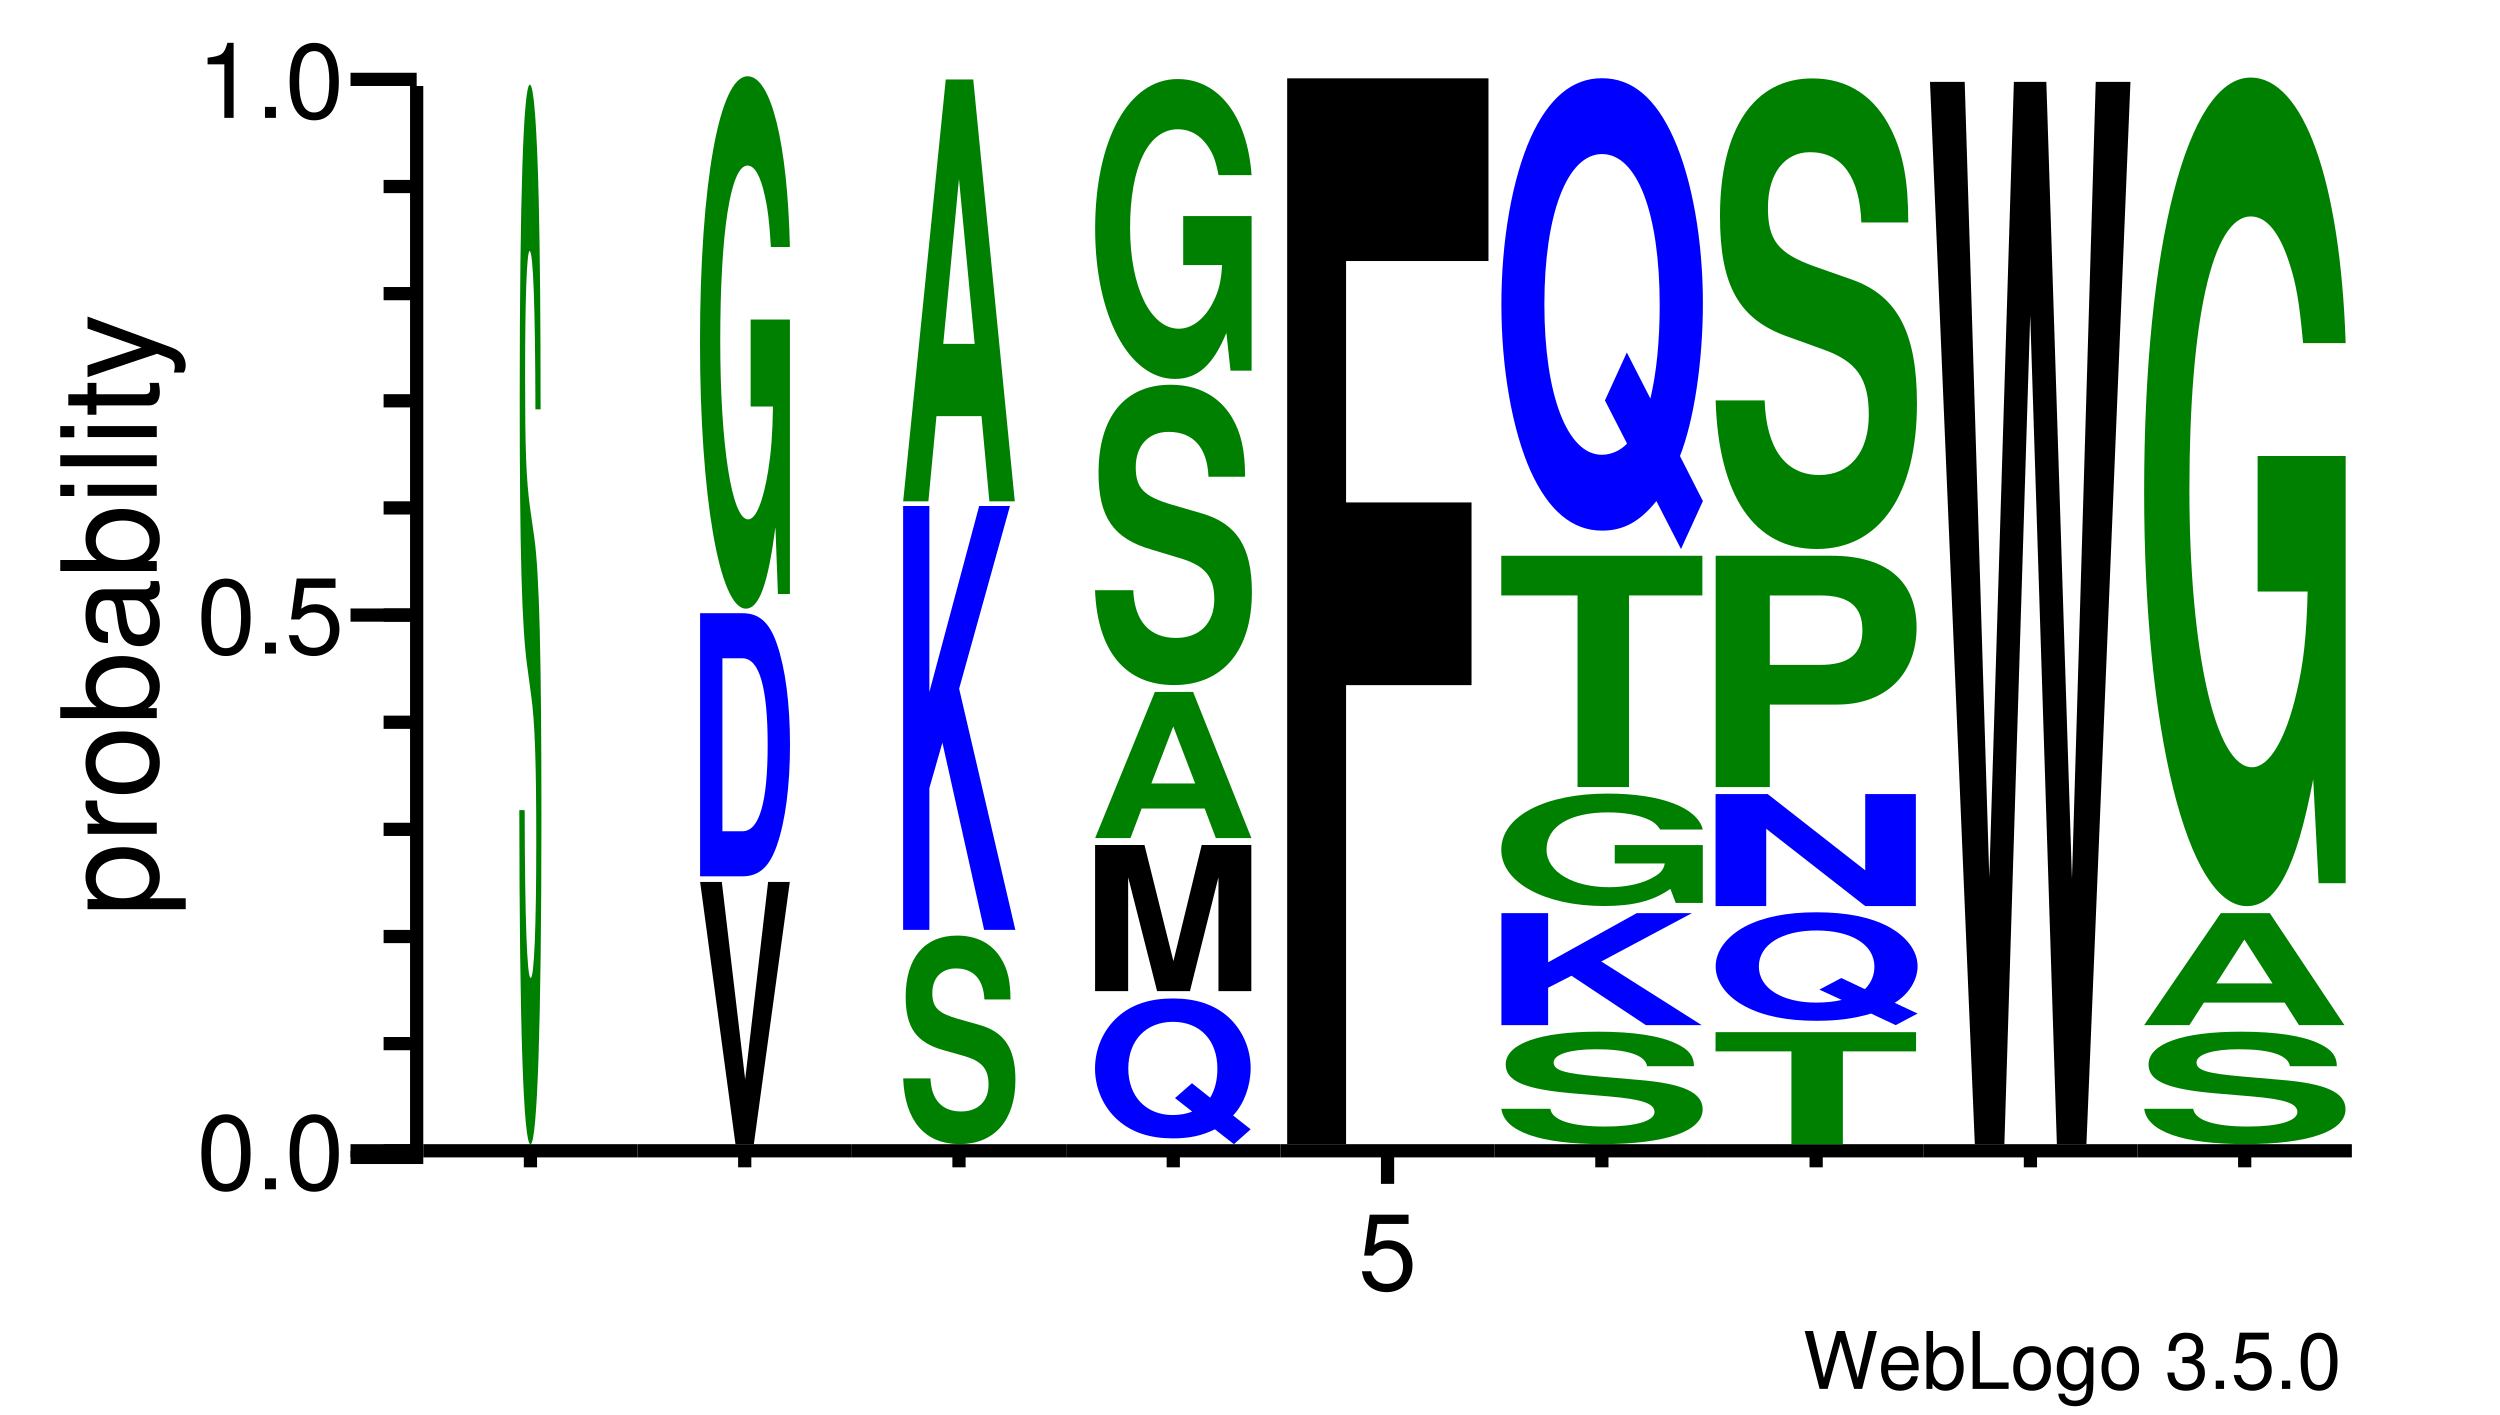 <?xml version="1.0" encoding="UTF-8"?>
<svg xmlns="http://www.w3.org/2000/svg" xmlns:xlink="http://www.w3.org/1999/xlink" width="189pt" height="107pt" viewBox="0 0 189 107" version="1.1" style="background: white" >
<defs>
<g>
<symbol overflow="visible" id="glyph0-0">
<path style="stroke:none;" d="M 4.469 0 L 5.578 -4.375 L 4.953 -4.375 L 4.141 -0.828 L 3.156 -4.375 L 2.547 -4.375 L 1.578 -0.828 L 0.75 -4.375 L 0.125 -4.375 L 1.25 0 L 1.859 0 L 2.844 -3.594 L 3.859 0 Z M 4.469 0 "/>
</symbol>
<symbol overflow="visible" id="glyph0-1">
<path style="stroke:none;" d="M 3.078 -1.406 C 3.078 -1.891 3.047 -2.172 2.953 -2.406 C 2.75 -2.922 2.266 -3.234 1.688 -3.234 C 0.797 -3.234 0.234 -2.562 0.234 -1.531 C 0.234 -0.5 0.781 0.141 1.672 0.141 C 2.391 0.141 2.891 -0.266 3.016 -0.953 L 2.516 -0.953 C 2.375 -0.547 2.094 -0.328 1.688 -0.328 C 1.375 -0.328 1.094 -0.469 0.938 -0.734 C 0.812 -0.906 0.766 -1.094 0.766 -1.406 Z M 0.781 -1.812 C 0.812 -2.391 1.172 -2.766 1.672 -2.766 C 2.172 -2.766 2.547 -2.359 2.547 -1.844 C 2.547 -1.844 2.547 -1.828 2.531 -1.812 Z M 0.781 -1.812 "/>
</symbol>
<symbol overflow="visible" id="glyph0-2">
<path style="stroke:none;" d="M 0.328 -4.375 L 0.328 0 L 0.781 0 L 0.781 -0.406 C 1.016 -0.031 1.328 0.141 1.766 0.141 C 2.594 0.141 3.141 -0.547 3.141 -1.578 C 3.141 -2.609 2.625 -3.234 1.797 -3.234 C 1.359 -3.234 1.062 -3.078 0.828 -2.719 L 0.828 -4.375 Z M 1.703 -2.766 C 2.25 -2.766 2.609 -2.281 2.609 -1.531 C 2.609 -0.812 2.25 -0.328 1.703 -0.328 C 1.172 -0.328 0.828 -0.812 0.828 -1.547 C 0.828 -2.281 1.172 -2.766 1.703 -2.766 Z M 1.703 -2.766 "/>
</symbol>
<symbol overflow="visible" id="glyph0-3">
<path style="stroke:none;" d="M 1.031 -4.375 L 0.484 -4.375 L 0.484 0 L 3.203 0 L 3.203 -0.484 L 1.031 -0.484 Z M 1.031 -4.375 "/>
</symbol>
<symbol overflow="visible" id="glyph0-4">
<path style="stroke:none;" d="M 1.625 -3.234 C 0.75 -3.234 0.219 -2.609 0.219 -1.547 C 0.219 -0.484 0.75 0.141 1.641 0.141 C 2.516 0.141 3.062 -0.484 3.062 -1.531 C 3.062 -2.609 2.531 -3.234 1.625 -3.234 Z M 1.641 -2.766 C 2.203 -2.766 2.531 -2.312 2.531 -1.531 C 2.531 -0.797 2.188 -0.328 1.641 -0.328 C 1.078 -0.328 0.734 -0.781 0.734 -1.547 C 0.734 -2.297 1.078 -2.766 1.641 -2.766 Z M 1.641 -2.766 "/>
</symbol>
<symbol overflow="visible" id="glyph0-5">
<path style="stroke:none;" d="M 2.469 -3.141 L 2.469 -2.688 C 2.219 -3.062 1.906 -3.234 1.516 -3.234 C 0.719 -3.234 0.172 -2.531 0.172 -1.516 C 0.172 -1 0.312 -0.578 0.562 -0.281 C 0.797 -0.016 1.141 0.141 1.469 0.141 C 1.859 0.141 2.141 -0.031 2.422 -0.422 L 2.422 -0.266 C 2.422 0.156 2.375 0.422 2.25 0.594 C 2.109 0.781 1.859 0.891 1.547 0.891 C 1.312 0.891 1.109 0.828 0.984 0.719 C 0.859 0.625 0.812 0.547 0.781 0.359 L 0.281 0.359 C 0.328 0.953 0.797 1.312 1.531 1.312 C 2 1.312 2.406 1.156 2.609 0.906 C 2.844 0.625 2.938 0.219 2.938 -0.516 L 2.938 -3.141 Z M 1.562 -2.766 C 2.109 -2.766 2.422 -2.312 2.422 -1.531 C 2.422 -0.781 2.094 -0.328 1.578 -0.328 C 1.031 -0.328 0.703 -0.781 0.703 -1.547 C 0.703 -2.297 1.031 -2.766 1.562 -2.766 Z M 1.562 -2.766 "/>
</symbol>
<symbol overflow="visible" id="glyph0-6">
<path style="stroke:none;" d=""/>
</symbol>
<symbol overflow="visible" id="glyph0-7">
<path style="stroke:none;" d="M 1.328 -1.953 L 1.609 -1.953 C 2.203 -1.953 2.5 -1.688 2.5 -1.188 C 2.5 -0.641 2.172 -0.328 1.609 -0.328 C 1.031 -0.328 0.75 -0.625 0.719 -1.234 L 0.188 -1.234 C 0.219 -0.891 0.281 -0.672 0.375 -0.484 C 0.594 -0.078 1.016 0.141 1.594 0.141 C 2.469 0.141 3.031 -0.391 3.031 -1.188 C 3.031 -1.734 2.828 -2.031 2.312 -2.203 C 2.719 -2.359 2.906 -2.656 2.906 -3.078 C 2.906 -3.812 2.422 -4.25 1.609 -4.25 C 0.75 -4.25 0.297 -3.781 0.281 -2.875 L 0.812 -2.875 C 0.812 -3.141 0.844 -3.281 0.906 -3.406 C 1.031 -3.641 1.297 -3.797 1.625 -3.797 C 2.094 -3.797 2.375 -3.516 2.375 -3.062 C 2.375 -2.766 2.266 -2.594 2.031 -2.484 C 1.891 -2.438 1.703 -2.406 1.328 -2.406 Z M 1.328 -1.953 "/>
</symbol>
<symbol overflow="visible" id="glyph0-8">
<path style="stroke:none;" d="M 1.141 -0.625 L 0.516 -0.625 L 0.516 0 L 1.141 0 Z M 1.141 -0.625 "/>
</symbol>
<symbol overflow="visible" id="glyph0-9">
<path style="stroke:none;" d="M 2.859 -4.25 L 0.656 -4.25 L 0.344 -1.938 L 0.828 -1.938 C 1.078 -2.234 1.281 -2.328 1.609 -2.328 C 2.172 -2.328 2.531 -1.938 2.531 -1.312 C 2.531 -0.703 2.188 -0.328 1.609 -0.328 C 1.141 -0.328 0.859 -0.562 0.734 -1.047 L 0.203 -1.047 C 0.281 -0.703 0.344 -0.531 0.469 -0.375 C 0.703 -0.047 1.141 0.141 1.625 0.141 C 2.484 0.141 3.078 -0.484 3.078 -1.391 C 3.078 -2.219 2.516 -2.797 1.703 -2.797 C 1.406 -2.797 1.156 -2.719 0.922 -2.547 L 1.094 -3.734 L 2.859 -3.734 Z M 2.859 -4.25 "/>
</symbol>
<symbol overflow="visible" id="glyph0-10">
<path style="stroke:none;" d="M 1.656 -4.25 C 1.25 -4.25 0.891 -4.078 0.672 -3.781 C 0.391 -3.406 0.266 -2.844 0.266 -2.062 C 0.266 -0.625 0.734 0.141 1.656 0.141 C 2.547 0.141 3.047 -0.625 3.047 -2.016 C 3.047 -2.844 2.906 -3.406 2.625 -3.781 C 2.406 -4.094 2.047 -4.25 1.656 -4.25 Z M 1.656 -3.781 C 2.219 -3.781 2.5 -3.203 2.5 -2.062 C 2.5 -0.859 2.219 -0.297 1.641 -0.297 C 1.078 -0.297 0.797 -0.891 0.797 -2.047 C 0.797 -3.219 1.078 -3.781 1.656 -3.781 Z M 1.656 -3.781 "/>
</symbol>
<symbol overflow="visible" id="glyph1-0">
<path style="stroke:none;" d="M 2.203 -5.672 C 1.672 -5.672 1.188 -5.438 0.891 -5.047 C 0.531 -4.547 0.344 -3.797 0.344 -2.75 C 0.344 -0.828 0.984 0.188 2.203 0.188 C 3.406 0.188 4.062 -0.828 4.062 -2.703 C 4.062 -3.797 3.875 -4.531 3.5 -5.047 C 3.203 -5.453 2.734 -5.672 2.203 -5.672 Z M 2.203 -5.047 C 2.953 -5.047 3.344 -4.281 3.344 -2.766 C 3.344 -1.156 2.969 -0.406 2.188 -0.406 C 1.438 -0.406 1.062 -1.188 1.062 -2.734 C 1.062 -4.281 1.438 -5.047 2.203 -5.047 Z M 2.203 -5.047 "/>
</symbol>
<symbol overflow="visible" id="glyph1-1">
<path style="stroke:none;" d="M 1.531 -0.828 L 0.703 -0.828 L 0.703 0 L 1.531 0 Z M 1.531 -0.828 "/>
</symbol>
<symbol overflow="visible" id="glyph1-2">
<path style="stroke:none;" d="M 3.812 -5.672 L 0.875 -5.672 L 0.453 -2.578 L 1.109 -2.578 C 1.438 -2.969 1.703 -3.109 2.141 -3.109 C 2.906 -3.109 3.391 -2.594 3.391 -1.75 C 3.391 -0.938 2.906 -0.438 2.141 -0.438 C 1.531 -0.438 1.156 -0.75 0.984 -1.391 L 0.281 -1.391 C 0.375 -0.922 0.453 -0.703 0.625 -0.5 C 0.938 -0.062 1.516 0.188 2.156 0.188 C 3.297 0.188 4.109 -0.641 4.109 -1.844 C 4.109 -2.969 3.359 -3.734 2.266 -3.734 C 1.875 -3.734 1.547 -3.625 1.219 -3.391 L 1.453 -4.969 L 3.812 -4.969 Z M 3.812 -5.672 "/>
</symbol>
<symbol overflow="visible" id="glyph1-3">
<path style="stroke:none;" d="M 2.078 -4.047 L 2.078 0 L 2.781 0 L 2.781 -5.672 L 2.312 -5.672 C 2.062 -4.797 1.906 -4.688 0.812 -4.547 L 0.812 -4.047 Z M 2.078 -4.047 "/>
</symbol>
<symbol overflow="visible" id="glyph2-0">
<path style="stroke:none;" d="M 2.188 -0.547 L 2.188 -1.375 L -0.547 -1.375 C -0.016 -1.812 0.234 -2.312 0.234 -2.984 C 0.234 -4.344 -0.859 -5.234 -2.531 -5.234 C -4.297 -5.234 -5.391 -4.375 -5.391 -2.984 C -5.391 -2.266 -5.062 -1.703 -4.453 -1.312 L -5.234 -1.312 L -5.234 -0.547 Z M -4.609 -2.844 C -4.609 -3.766 -3.797 -4.359 -2.547 -4.359 C -1.359 -4.359 -0.547 -3.75 -0.547 -2.844 C -0.547 -1.953 -1.344 -1.375 -2.578 -1.375 C -3.812 -1.375 -4.609 -1.953 -4.609 -2.844 Z M -4.609 -2.844 "/>
</symbol>
<symbol overflow="visible" id="glyph2-1">
<path style="stroke:none;" d="M -5.234 -0.688 L 0 -0.688 L 0 -1.531 L -2.719 -1.531 C -3.469 -1.531 -3.953 -1.719 -4.25 -2.125 C -4.438 -2.375 -4.5 -2.625 -4.516 -3.203 L -5.359 -3.203 C -5.375 -3.062 -5.391 -3 -5.391 -2.891 C -5.391 -2.344 -5.062 -1.938 -4.297 -1.453 L -5.234 -1.453 Z M -5.234 -0.688 "/>
</symbol>
<symbol overflow="visible" id="glyph2-2">
<path style="stroke:none;" d="M -5.391 -2.719 C -5.391 -1.25 -4.344 -0.359 -2.578 -0.359 C -0.812 -0.359 0.234 -1.234 0.234 -2.734 C 0.234 -4.203 -0.812 -5.094 -2.547 -5.094 C -4.344 -5.094 -5.391 -4.234 -5.391 -2.719 Z M -4.625 -2.734 C -4.625 -3.672 -3.844 -4.234 -2.547 -4.234 C -1.312 -4.234 -0.547 -3.656 -0.547 -2.734 C -0.547 -1.797 -1.312 -1.234 -2.578 -1.234 C -3.844 -1.234 -4.625 -1.797 -4.625 -2.734 Z M -4.625 -2.734 "/>
</symbol>
<symbol overflow="visible" id="glyph2-3">
<path style="stroke:none;" d="M -7.297 -0.547 L 0 -0.547 L 0 -1.297 L -0.672 -1.297 C -0.062 -1.688 0.234 -2.219 0.234 -2.953 C 0.234 -4.328 -0.906 -5.234 -2.641 -5.234 C -4.344 -5.234 -5.391 -4.375 -5.391 -2.984 C -5.391 -2.266 -5.125 -1.766 -4.531 -1.375 L -7.297 -1.375 Z M -4.609 -2.828 C -4.609 -3.766 -3.797 -4.359 -2.547 -4.359 C -1.359 -4.359 -0.547 -3.734 -0.547 -2.828 C -0.547 -1.953 -1.344 -1.375 -2.578 -1.375 C -3.812 -1.375 -4.609 -1.953 -4.609 -2.828 Z M -4.609 -2.828 "/>
</symbol>
<symbol overflow="visible" id="glyph2-4">
<path style="stroke:none;" d="M -0.484 -5.344 C -0.469 -5.266 -0.469 -5.219 -0.469 -5.172 C -0.469 -4.875 -0.625 -4.719 -0.875 -4.719 L -3.953 -4.719 C -4.891 -4.719 -5.391 -4.047 -5.391 -2.75 C -5.391 -1.984 -5.172 -1.359 -4.781 -1.016 C -4.516 -0.766 -4.203 -0.672 -3.688 -0.656 L -3.688 -1.484 C -4.328 -1.562 -4.625 -1.938 -4.625 -2.719 C -4.625 -3.469 -4.344 -3.891 -3.844 -3.891 L -3.625 -3.891 C -3.266 -3.891 -3.125 -3.688 -3.047 -3.016 C -2.891 -1.844 -2.844 -1.656 -2.719 -1.344 C -2.469 -0.734 -2 -0.422 -1.312 -0.422 C -0.375 -0.422 0.234 -1.078 0.234 -2.141 C 0.234 -2.797 0 -3.328 -0.547 -3.922 C -0.016 -3.984 0.234 -4.234 0.234 -4.781 C 0.234 -4.953 0.203 -5.078 0.141 -5.344 Z M -1.656 -3.891 C -1.375 -3.891 -1.203 -3.812 -0.969 -3.562 C -0.656 -3.219 -0.5 -2.812 -0.5 -2.312 C -0.5 -1.672 -0.812 -1.297 -1.344 -1.297 C -1.891 -1.297 -2.172 -1.656 -2.297 -2.547 C -2.422 -3.438 -2.453 -3.609 -2.594 -3.891 Z M -1.656 -3.891 "/>
</symbol>
<symbol overflow="visible" id="glyph2-5">
<path style="stroke:none;" d="M -5.234 -1.5 L -5.234 -0.672 L 0 -0.672 L 0 -1.5 Z M -7.297 -1.5 L -7.297 -0.656 L -6.234 -0.656 L -6.234 -1.5 Z M -7.297 -1.5 "/>
</symbol>
<symbol overflow="visible" id="glyph2-6">
<path style="stroke:none;" d="M -7.297 -1.516 L -7.297 -0.688 L 0 -0.688 L 0 -1.516 Z M -7.297 -1.516 "/>
</symbol>
<symbol overflow="visible" id="glyph2-7">
<path style="stroke:none;" d="M -5.234 -2.547 L -5.234 -1.688 L -6.688 -1.688 L -6.688 -0.844 L -5.234 -0.844 L -5.234 -0.141 L -4.562 -0.141 L -4.562 -0.844 L -0.594 -0.844 C -0.062 -0.844 0.234 -1.203 0.234 -1.859 C 0.234 -2.062 0.203 -2.266 0.156 -2.547 L -0.547 -2.547 C -0.516 -2.438 -0.5 -2.297 -0.5 -2.141 C -0.5 -1.781 -0.594 -1.688 -0.969 -1.688 L -4.562 -1.688 L -4.562 -2.547 Z M -5.234 -2.547 "/>
</symbol>
<symbol overflow="visible" id="glyph2-8">
<path style="stroke:none;" d="M -5.234 -3.875 L -1.156 -2.438 L -5.234 -1.094 L -5.234 -0.203 L 0.016 -1.969 L 0.844 -1.656 C 1.219 -1.516 1.359 -1.328 1.359 -0.984 C 1.359 -0.859 1.344 -0.719 1.297 -0.547 L 2.047 -0.547 C 2.141 -0.703 2.188 -0.875 2.188 -1.094 C 2.188 -1.375 2.094 -1.656 1.938 -1.875 C 1.734 -2.141 1.516 -2.297 1.094 -2.453 L -5.234 -4.781 Z M -5.234 -3.875 "/>
</symbol>
<symbol overflow="visible" id="glyph3-0">
<path style="stroke:none;" d="M 1.703 -53.156 C 1.703 -60.188 1.656 -64.797 1.562 -69 C 1.422 -74.656 1.188 -77.703 0.891 -77.703 C 0.406 -77.703 0.125 -69.109 0.125 -54.219 C 0.125 -42.359 0.281 -36.594 0.703 -33.656 L 0.984 -31.562 C 1.266 -29.578 1.375 -26.641 1.375 -20.453 C 1.375 -14.047 1.219 -10.172 0.953 -10.172 C 0.672 -10.172 0.516 -14.688 0.5 -22.859 L 0.094 -22.859 C 0.109 -6.5 0.406 2.406 0.938 2.406 C 1.453 2.406 1.766 -6.812 1.766 -22.328 C 1.766 -34.391 1.609 -40.688 1.234 -43.406 L 0.906 -45.719 C 0.609 -47.922 0.531 -50.125 0.531 -55.688 C 0.531 -61.453 0.656 -65.125 0.875 -65.125 C 1.141 -65.125 1.297 -60.922 1.312 -53.156 Z M 1.703 -53.156 "/>
</symbol>
<symbol overflow="visible" id="glyph4-0">
<path style="stroke:none;" d="M 4.328 0 L 7.047 -19.828 L 5.406 -19.828 L 3.672 -4.891 L 1.906 -19.828 L 0.266 -19.828 L 2.938 0 Z M 4.328 0 "/>
</symbol>
<symbol overflow="visible" id="glyph5-0">
<path style="stroke:none;" d="M 0.875 0 L 4.078 0 C 5.328 0 6.109 -0.703 6.672 -2.312 C 7.328 -4.172 7.672 -6.875 7.672 -9.953 C 7.672 -13.016 7.328 -15.719 6.672 -17.594 C 6.109 -19.203 5.344 -19.891 4.078 -19.891 L 0.875 -19.891 Z M 2.562 -3.406 L 2.562 -16.484 L 4.078 -16.484 C 5.344 -16.484 5.984 -14.328 5.984 -9.938 C 5.984 -5.562 5.344 -3.406 4.078 -3.406 Z M 2.562 -3.406 "/>
</symbol>
<symbol overflow="visible" id="glyph6-0">
<path style="stroke:none;" d="M 7.219 -20.641 L 4.25 -20.641 L 4.25 -14.062 L 5.938 -14.062 C 5.906 -11.906 5.797 -10.594 5.578 -9.219 C 5.203 -6.906 4.656 -5.531 4.062 -5.531 C 2.828 -5.531 1.953 -11.109 1.953 -19.016 C 1.953 -27.281 2.734 -32.281 4.016 -32.281 C 4.547 -32.281 5 -31.5 5.328 -29.969 C 5.547 -29.016 5.656 -28.125 5.781 -26.125 L 7.219 -26.125 C 7.031 -34.031 5.797 -39.031 4.016 -39.031 C 1.875 -39.031 0.422 -30.859 0.422 -18.906 C 0.422 -7.266 1.891 1.219 3.891 1.219 C 4.891 1.219 5.562 -0.625 6.125 -4.953 L 6.312 0.109 L 7.219 0.109 Z M 7.219 -20.641 "/>
</symbol>
<symbol overflow="visible" id="glyph7-0">
<path style="stroke:none;" d="M 8.562 -10.469 C 8.562 -11.844 8.359 -12.75 7.844 -13.578 C 7.156 -14.703 6.016 -15.297 4.531 -15.297 C 2.062 -15.297 0.641 -13.609 0.641 -10.672 C 0.641 -8.344 1.438 -7.203 3.531 -6.625 L 4.969 -6.219 C 6.375 -5.828 6.906 -5.25 6.906 -4.031 C 6.906 -2.766 6.109 -2 4.828 -2 C 3.391 -2 2.578 -2.891 2.516 -4.5 L 0.453 -4.5 C 0.578 -1.281 2.094 0.469 4.719 0.469 C 7.359 0.469 8.938 -1.344 8.938 -4.391 C 8.938 -6.766 8.109 -8.016 6.203 -8.547 L 4.594 -9 C 3.094 -9.438 2.656 -9.859 2.656 -10.953 C 2.656 -12.094 3.344 -12.812 4.438 -12.812 C 5.766 -12.812 6.516 -12 6.594 -10.469 Z M 8.562 -10.469 "/>
</symbol>
<symbol overflow="visible" id="glyph8-0">
<path style="stroke:none;" d="M 2.953 -10.719 L 3.938 -14.156 L 7.094 0 L 9.453 0 L 5.203 -18.234 L 9.047 -32.047 L 6.719 -32.047 L 2.953 -17.984 L 2.953 -32.047 L 0.969 -32.047 L 0.969 0 L 2.953 0 Z M 2.953 -10.719 "/>
</symbol>
<symbol overflow="visible" id="glyph9-0">
<path style="stroke:none;" d="M 6.25 -6.438 L 6.844 0 L 8.766 0 L 5.625 -31.891 L 3.547 -31.891 L 0.328 0 L 2.234 0 L 2.844 -6.438 Z M 5.734 -11.906 L 3.359 -11.906 L 4.547 -24.375 Z M 5.734 -11.906 "/>
</symbol>
<symbol overflow="visible" id="glyph10-0">
<path style="stroke:none;" d="M 11.156 -1.422 C 11.969 -2.266 12.484 -3.641 12.484 -5 C 12.484 -6.484 11.859 -7.906 10.781 -8.875 C 9.719 -9.812 8.344 -10.266 6.609 -10.266 C 4.859 -10.266 3.484 -9.812 2.438 -8.875 C 1.359 -7.906 0.719 -6.484 0.719 -4.969 C 0.719 -3.469 1.359 -2.031 2.438 -1.078 C 3.484 -0.141 4.875 0.312 6.609 0.312 C 7.859 0.312 8.797 0.109 9.781 -0.375 L 11.219 0.75 L 12.484 -0.375 Z M 8.047 -3.859 L 6.766 -2.734 L 8.062 -1.719 C 7.672 -1.547 7.125 -1.453 6.594 -1.453 C 4.578 -1.453 3.234 -2.859 3.234 -4.969 C 3.234 -7.094 4.578 -8.5 6.609 -8.5 C 8.656 -8.5 9.969 -7.109 9.969 -4.969 C 9.969 -4.125 9.797 -3.375 9.422 -2.766 Z M 8.047 -3.859 "/>
</symbol>
<symbol overflow="visible" id="glyph11-0">
<path style="stroke:none;" d="M 3.594 -8.609 L 5.781 0 L 8.266 0 L 10.422 -8.609 L 10.422 0 L 12.906 0 L 12.906 -11.047 L 9.156 -11.047 L 7.016 -2.266 L 4.828 -11.047 L 1.094 -11.047 L 1.094 0 L 3.594 0 Z M 3.594 -8.609 "/>
</symbol>
<symbol overflow="visible" id="glyph12-0">
<path style="stroke:none;" d="M 8.734 -2.234 L 9.578 0 L 12.266 0 L 7.859 -11.047 L 4.969 -11.047 L 0.453 0 L 3.125 0 L 3.969 -2.234 Z M 8.016 -4.125 L 4.703 -4.125 L 6.359 -8.438 Z M 8.016 -4.125 "/>
</symbol>
<symbol overflow="visible" id="glyph13-0">
<path style="stroke:none;" d="M 11.969 -15.062 C 11.969 -17.062 11.672 -18.359 10.969 -19.562 C 10 -21.156 8.406 -22.016 6.328 -22.016 C 2.875 -22.016 0.891 -19.578 0.891 -15.359 C 0.891 -12 2.016 -10.375 4.922 -9.547 L 6.938 -8.938 C 8.906 -8.375 9.641 -7.547 9.641 -5.797 C 9.641 -3.984 8.531 -2.875 6.75 -2.875 C 4.734 -2.875 3.609 -4.156 3.516 -6.484 L 0.625 -6.484 C 0.812 -1.844 2.922 0.688 6.594 0.688 C 10.297 0.688 12.484 -1.938 12.484 -6.328 C 12.484 -9.75 11.344 -11.531 8.672 -12.297 L 6.422 -12.953 C 4.312 -13.578 3.703 -14.203 3.703 -15.781 C 3.703 -17.422 4.672 -18.453 6.188 -18.453 C 8.062 -18.453 9.109 -17.266 9.203 -15.062 Z M 11.969 -15.062 "/>
</symbol>
<symbol overflow="visible" id="glyph14-0">
<path style="stroke:none;" d="M 12.578 -11.625 L 7.406 -11.625 L 7.406 -7.922 L 10.344 -7.922 C 10.281 -6.703 10.094 -5.969 9.703 -5.188 C 9.078 -3.891 8.094 -3.109 7.078 -3.109 C 4.938 -3.109 3.391 -6.266 3.391 -10.719 C 3.391 -15.375 4.766 -18.188 7 -18.188 C 7.922 -18.188 8.703 -17.75 9.281 -16.891 C 9.656 -16.344 9.859 -15.844 10.078 -14.719 L 12.578 -14.719 C 12.25 -19.172 10.094 -21.984 6.984 -21.984 C 3.266 -21.984 0.75 -17.391 0.75 -10.656 C 0.75 -4.094 3.297 0.688 6.781 0.688 C 8.5 0.688 9.672 -0.359 10.672 -2.797 L 10.984 0.062 L 12.578 0.062 Z M 12.578 -11.625 "/>
</symbol>
<symbol overflow="visible" id="glyph15-0">
<path style="stroke:none;" d="M 6.656 -34.703 L 16.141 -34.703 L 16.141 -48.516 L 6.656 -48.516 L 6.656 -66.766 L 17.422 -66.766 L 17.422 -80.578 L 2.203 -80.578 L 2.203 0 L 6.656 0 Z M 6.656 -34.703 "/>
</symbol>
<symbol overflow="visible" id="glyph16-0">
<path style="stroke:none;" d="M 15.375 -5.641 C 15.375 -6.391 15 -6.891 14.078 -7.328 C 12.844 -7.938 10.797 -8.25 8.125 -8.25 C 3.703 -8.25 1.141 -7.344 1.141 -5.766 C 1.141 -4.5 2.578 -3.891 6.328 -3.578 L 8.922 -3.359 C 11.453 -3.141 12.391 -2.828 12.391 -2.172 C 12.391 -1.5 10.969 -1.078 8.656 -1.078 C 6.078 -1.078 4.641 -1.562 4.516 -2.422 L 0.812 -2.422 C 1.031 -0.688 3.75 0.25 8.453 0.25 C 13.219 0.25 16.031 -0.719 16.031 -2.375 C 16.031 -3.656 14.562 -4.328 11.141 -4.609 L 8.25 -4.859 C 5.547 -5.094 4.766 -5.328 4.766 -5.922 C 4.766 -6.531 6 -6.922 7.953 -6.922 C 10.359 -6.922 11.703 -6.469 11.828 -5.641 Z M 15.375 -5.641 "/>
</symbol>
<symbol overflow="visible" id="glyph17-0">
<path style="stroke:none;" d="M 5.281 -2.828 L 7.047 -3.734 L 12.672 0 L 16.891 0 L 9.297 -4.812 L 16.156 -8.469 L 11.984 -8.469 L 5.281 -4.75 L 5.281 -8.469 L 1.75 -8.469 L 1.75 0 L 5.281 0 Z M 5.281 -2.828 "/>
</symbol>
<symbol overflow="visible" id="glyph18-0">
<path style="stroke:none;" d="M 16.188 -4.359 L 9.531 -4.359 L 9.531 -2.969 L 13.312 -2.969 C 13.234 -2.516 13 -2.234 12.5 -1.953 C 11.672 -1.453 10.422 -1.172 9.109 -1.172 C 6.359 -1.172 4.375 -2.344 4.375 -4.016 C 4.375 -5.766 6.125 -6.828 9.016 -6.828 C 10.203 -6.828 11.203 -6.656 11.953 -6.344 C 12.438 -6.141 12.688 -5.953 12.969 -5.531 L 16.188 -5.531 C 15.781 -7.203 13 -8.25 9 -8.25 C 4.219 -8.25 0.953 -6.531 0.953 -4 C 0.953 -1.531 4.234 0.25 8.719 0.25 C 10.953 0.25 12.453 -0.141 13.734 -1.047 L 14.141 0.016 L 16.188 0.016 Z M 16.188 -4.359 "/>
</symbol>
<symbol overflow="visible" id="glyph19-0">
<path style="stroke:none;" d="M 10.016 -14.484 L 15.562 -14.484 L 15.562 -17.484 L 0.359 -17.484 L 0.359 -14.484 L 6.125 -14.484 L 6.125 0 L 10.016 0 Z M 10.016 -14.484 "/>
</symbol>
<symbol overflow="visible" id="glyph20-0">
<path style="stroke:none;" d="M 14.438 -4.609 C 15.5 -7.297 16.172 -11.766 16.172 -16.156 C 16.172 -20.953 15.344 -25.562 13.953 -28.656 C 12.594 -31.688 10.812 -33.172 8.547 -33.172 C 6.297 -33.172 4.516 -31.688 3.141 -28.656 C 1.766 -25.562 0.938 -20.953 0.938 -16.078 C 0.938 -11.188 1.766 -6.578 3.141 -3.484 C 4.516 -0.453 6.312 1.031 8.547 1.031 C 10.172 1.031 11.391 0.359 12.656 -1.203 L 14.516 2.422 L 16.172 -1.203 Z M 10.422 -12.438 L 8.766 -8.812 L 10.438 -5.547 C 9.938 -5.016 9.219 -4.703 8.531 -4.703 C 5.922 -4.703 4.188 -9.219 4.188 -16.078 C 4.188 -22.922 5.922 -27.438 8.547 -27.438 C 11.203 -27.438 12.906 -22.969 12.906 -16.031 C 12.906 -13.344 12.672 -10.922 12.203 -8.953 Z M 10.422 -12.438 "/>
</symbol>
<symbol overflow="visible" id="glyph21-0">
<path style="stroke:none;" d="M 9.984 -7.016 L 15.516 -7.016 L 15.516 -8.469 L 0.359 -8.469 L 0.359 -7.016 L 6.094 -7.016 L 6.094 0 L 9.984 0 Z M 9.984 -7.016 "/>
</symbol>
<symbol overflow="visible" id="glyph22-0">
<path style="stroke:none;" d="M 14.469 -1.109 C 15.531 -1.75 16.203 -2.828 16.203 -3.875 C 16.203 -5.031 15.375 -6.125 13.984 -6.875 C 12.609 -7.594 10.828 -7.953 8.562 -7.953 C 6.312 -7.953 4.531 -7.594 3.156 -6.875 C 1.766 -6.125 0.938 -5.031 0.938 -3.859 C 0.938 -2.688 1.766 -1.578 3.156 -0.844 C 4.531 -0.109 6.328 0.25 8.562 0.25 C 10.203 0.25 11.422 0.078 12.688 -0.297 L 14.547 0.578 L 16.203 -0.297 Z M 10.438 -2.984 L 8.781 -2.109 L 10.469 -1.328 C 9.969 -1.203 9.25 -1.125 8.547 -1.125 C 5.938 -1.125 4.203 -2.219 4.203 -3.859 C 4.203 -5.5 5.938 -6.578 8.562 -6.578 C 11.219 -6.578 12.938 -5.5 12.938 -3.844 C 12.938 -3.203 12.703 -2.625 12.219 -2.141 Z M 10.438 -2.984 "/>
</symbol>
<symbol overflow="visible" id="glyph23-0">
<path style="stroke:none;" d="M 13.047 0 L 16.875 0 L 16.875 -8.469 L 13.047 -8.469 L 13.047 -2.703 L 5.672 -8.469 L 1.734 -8.469 L 1.734 0 L 5.562 0 L 5.562 -5.844 Z M 13.047 0 "/>
</symbol>
<symbol overflow="visible" id="glyph24-0">
<path style="stroke:none;" d="M 6.172 -6.234 L 11.266 -6.234 C 14.922 -6.234 17.266 -8.516 17.266 -12.062 C 17.266 -15.562 15 -17.484 10.859 -17.484 L 2.078 -17.484 L 2.078 0 L 6.172 0 Z M 6.172 -9.234 L 6.172 -14.484 L 9.984 -14.484 C 12.172 -14.484 13.172 -13.641 13.172 -11.844 C 13.172 -10.078 12.172 -9.234 9.984 -9.234 Z M 6.172 -9.234 "/>
</symbol>
<symbol overflow="visible" id="glyph25-0">
<path style="stroke:none;" d="M 15.375 -23.609 C 15.375 -26.734 15 -28.781 14.078 -30.641 C 12.844 -33.156 10.797 -34.5 8.125 -34.5 C 3.703 -34.5 1.141 -30.688 1.141 -24.078 C 1.141 -18.812 2.578 -16.25 6.328 -14.953 L 8.922 -14.016 C 11.453 -13.125 12.391 -11.828 12.391 -9.078 C 12.391 -6.234 10.969 -4.516 8.656 -4.516 C 6.078 -4.516 4.641 -6.516 4.516 -10.156 L 0.812 -10.156 C 1.031 -2.891 3.75 1.078 8.453 1.078 C 13.219 1.078 16.031 -3.031 16.031 -9.922 C 16.031 -15.266 14.562 -18.062 11.141 -19.281 L 8.25 -20.297 C 5.547 -21.281 4.766 -22.25 4.766 -24.719 C 4.766 -27.281 6 -28.922 7.953 -28.922 C 10.359 -28.922 11.703 -27.047 11.828 -23.609 Z M 15.375 -23.609 "/>
</symbol>
<symbol overflow="visible" id="glyph26-0">
<path style="stroke:none;" d="M 12.047 0 L 15.375 -80.312 L 12.75 -80.312 L 10.953 -20.047 L 9.016 -80.312 L 6.562 -80.312 L 4.703 -20.156 L 2.844 -80.312 L 0.219 -80.312 L 3.609 0 L 5.844 0 L 7.797 -62.688 L 9.812 0 Z M 12.047 0 "/>
</symbol>
<symbol overflow="visible" id="glyph27-0">
<path style="stroke:none;" d="M 11.203 -1.703 L 12.281 0 L 15.719 0 L 10.078 -8.469 L 6.375 -8.469 L 0.578 0 L 4 0 L 5.094 -1.703 Z M 10.281 -3.156 L 6.031 -3.156 L 8.156 -6.469 Z M 10.281 -3.156 "/>
</symbol>
<symbol overflow="visible" id="glyph28-0">
<path style="stroke:none;" d="M 16.188 -32.141 L 9.531 -32.141 L 9.531 -21.891 L 13.312 -21.891 C 13.234 -18.531 13 -16.484 12.5 -14.344 C 11.672 -10.734 10.422 -8.609 9.109 -8.609 C 6.359 -8.609 4.375 -17.297 4.375 -29.594 C 4.375 -42.469 6.125 -50.25 9.016 -50.25 C 10.203 -50.25 11.203 -49.031 11.953 -46.656 C 12.438 -45.172 12.688 -43.781 12.969 -40.672 L 16.188 -40.672 C 15.781 -52.969 13 -60.75 9 -60.75 C 4.219 -60.75 0.953 -48.047 0.953 -29.438 C 0.953 -11.312 4.234 1.891 8.719 1.891 C 10.953 1.891 12.453 -0.984 13.734 -7.703 L 14.141 0.156 L 16.188 0.156 Z M 16.188 -32.141 "/>
</symbol>
</g>
</defs>
<g id="surface1">
<g style="fill:rgb(0%,0%,0%);fill-opacity:1;">
  <use xlink:href="#glyph0-0" x="136.312" y="105"/>
  <use xlink:href="#glyph0-1" x="141.976" y="105"/>
  <use xlink:href="#glyph0-2" x="145.312" y="105"/>
  <use xlink:href="#glyph0-3" x="148.648" y="105"/>
  <use xlink:href="#glyph0-4" x="151.984" y="105"/>
  <use xlink:href="#glyph0-5" x="155.32" y="105"/>
  <use xlink:href="#glyph0-4" x="158.656" y="105"/>
  <use xlink:href="#glyph0-6" x="161.992" y="105"/>
  <use xlink:href="#glyph0-7" x="163.66" y="105"/>
  <use xlink:href="#glyph0-8" x="166.996" y="105"/>
  <use xlink:href="#glyph0-9" x="168.664" y="105"/>
  <use xlink:href="#glyph0-8" x="172" y="105"/>
  <use xlink:href="#glyph0-10" x="173.668" y="105"/>
</g>
<path style="fill:none;stroke-width:4.167;stroke-linecap:butt;stroke-linejoin:miter;stroke:rgb(0%,0%,0%);stroke-opacity:1;stroke-miterlimit:10;" d="M 110.417 81.25 L 131.25 81.25 L 131.25 418.75 " transform="matrix(0.24,0,0,-0.24,0,107)"/>
<g style="fill:rgb(0%,0%,0%);fill-opacity:1;">
  <use xlink:href="#glyph1-0" x="14.881" y="89.91"/>
  <use xlink:href="#glyph1-1" x="19.329" y="89.91"/>
  <use xlink:href="#glyph1-0" x="21.553" y="89.91"/>
</g>
<path style="fill:none;stroke-width:4.167;stroke-linecap:butt;stroke-linejoin:miter;stroke:rgb(0%,0%,0%);stroke-opacity:1;stroke-miterlimit:10;" d="M 110.417 83.333 L 131.25 83.333 " transform="matrix(0.24,0,0,-0.24,0,107)"/>
<g style="fill:rgb(0%,0%,0%);fill-opacity:1;">
  <use xlink:href="#glyph1-0" x="14.881" y="49.41"/>
  <use xlink:href="#glyph1-1" x="19.329" y="49.41"/>
  <use xlink:href="#glyph1-2" x="21.553" y="49.41"/>
</g>
<path style="fill:none;stroke-width:4.167;stroke-linecap:butt;stroke-linejoin:miter;stroke:rgb(0%,0%,0%);stroke-opacity:1;stroke-miterlimit:10;" d="M 110.417 252.083 L 131.25 252.083 " transform="matrix(0.24,0,0,-0.24,0,107)"/>
<g style="fill:rgb(0%,0%,0%);fill-opacity:1;">
  <use xlink:href="#glyph1-3" x="14.881" y="8.91"/>
  <use xlink:href="#glyph1-1" x="19.329" y="8.91"/>
  <use xlink:href="#glyph1-0" x="21.553" y="8.91"/>
</g>
<path style="fill:none;stroke-width:4.167;stroke-linecap:butt;stroke-linejoin:miter;stroke:rgb(0%,0%,0%);stroke-opacity:1;stroke-miterlimit:10;" d="M 110.417 420.833 L 131.25 420.833 " transform="matrix(0.24,0,0,-0.24,0,107)"/>
<path style="fill:none;stroke-width:4.167;stroke-linecap:butt;stroke-linejoin:miter;stroke:rgb(0%,0%,0%);stroke-opacity:1;stroke-miterlimit:10;" d="M 131.25 83.333 L 120.833 83.333 " transform="matrix(0.24,0,0,-0.24,0,107)"/>
<path style="fill:none;stroke-width:4.167;stroke-linecap:butt;stroke-linejoin:miter;stroke:rgb(0%,0%,0%);stroke-opacity:1;stroke-miterlimit:10;" d="M 131.25 117.09 L 120.833 117.09 " transform="matrix(0.24,0,0,-0.24,0,107)"/>
<path style="fill:none;stroke-width:4.167;stroke-linecap:butt;stroke-linejoin:miter;stroke:rgb(0%,0%,0%);stroke-opacity:1;stroke-miterlimit:10;" d="M 131.25 150.83 L 120.833 150.83 " transform="matrix(0.24,0,0,-0.24,0,107)"/>
<path style="fill:none;stroke-width:4.167;stroke-linecap:butt;stroke-linejoin:miter;stroke:rgb(0%,0%,0%);stroke-opacity:1;stroke-miterlimit:10;" d="M 131.25 184.587 L 120.833 184.587 " transform="matrix(0.24,0,0,-0.24,0,107)"/>
<path style="fill:none;stroke-width:4.167;stroke-linecap:butt;stroke-linejoin:miter;stroke:rgb(0%,0%,0%);stroke-opacity:1;stroke-miterlimit:10;" d="M 131.25 218.327 L 120.833 218.327 " transform="matrix(0.24,0,0,-0.24,0,107)"/>
<path style="fill:none;stroke-width:4.167;stroke-linecap:butt;stroke-linejoin:miter;stroke:rgb(0%,0%,0%);stroke-opacity:1;stroke-miterlimit:10;" d="M 131.25 252.083 L 120.833 252.083 " transform="matrix(0.24,0,0,-0.24,0,107)"/>
<path style="fill:none;stroke-width:4.167;stroke-linecap:butt;stroke-linejoin:miter;stroke:rgb(0%,0%,0%);stroke-opacity:1;stroke-miterlimit:10;" d="M 131.25 285.84 L 120.833 285.84 " transform="matrix(0.24,0,0,-0.24,0,107)"/>
<path style="fill:none;stroke-width:4.167;stroke-linecap:butt;stroke-linejoin:miter;stroke:rgb(0%,0%,0%);stroke-opacity:1;stroke-miterlimit:10;" d="M 131.25 319.58 L 120.833 319.58 " transform="matrix(0.24,0,0,-0.24,0,107)"/>
<path style="fill:none;stroke-width:4.167;stroke-linecap:butt;stroke-linejoin:miter;stroke:rgb(0%,0%,0%);stroke-opacity:1;stroke-miterlimit:10;" d="M 131.25 353.337 L 120.833 353.337 " transform="matrix(0.24,0,0,-0.24,0,107)"/>
<path style="fill:none;stroke-width:4.167;stroke-linecap:butt;stroke-linejoin:miter;stroke:rgb(0%,0%,0%);stroke-opacity:1;stroke-miterlimit:10;" d="M 131.25 387.077 L 120.833 387.077 " transform="matrix(0.24,0,0,-0.24,0,107)"/>
<g style="fill:rgb(0%,0%,0%);fill-opacity:1;">
  <use xlink:href="#glyph2-0" x="11.852" y="69.283"/>
  <use xlink:href="#glyph2-1" x="11.852" y="63.723"/>
  <use xlink:href="#glyph2-2" x="11.852" y="60.393"/>
  <use xlink:href="#glyph2-3" x="11.852" y="54.833"/>
  <use xlink:href="#glyph2-4" x="11.852" y="49.273"/>
  <use xlink:href="#glyph2-3" x="11.852" y="43.713"/>
  <use xlink:href="#glyph2-5" x="11.852" y="38.153"/>
  <use xlink:href="#glyph2-6" x="11.852" y="35.933"/>
  <use xlink:href="#glyph2-5" x="11.852" y="33.713"/>
  <use xlink:href="#glyph2-7" x="11.852" y="31.493"/>
  <use xlink:href="#glyph2-8" x="11.852" y="28.713"/>
</g>
<path style="fill:none;stroke-width:4.167;stroke-linecap:butt;stroke-linejoin:miter;stroke:rgb(0%,0%,0%);stroke-opacity:1;stroke-miterlimit:10;" d="M 133.333 83.333 L 200.83 83.333 M 167.09 83.333 L 167.09 78.125 " transform="matrix(0.24,0,0,-0.24,0,107)"/>
<g style="fill:rgb(0%,50.194%,0%);fill-opacity:1;">
  <use xlink:href="#glyph3-0" x="39.166" y="84.103"/>
</g>
<path style="fill:none;stroke-width:4.167;stroke-linecap:butt;stroke-linejoin:miter;stroke:rgb(0%,0%,0%);stroke-opacity:1;stroke-miterlimit:10;" d="M 200.83 83.333 L 268.327 83.333 M 234.587 83.333 L 234.587 78.125 " transform="matrix(0.24,0,0,-0.24,0,107)"/>
<g style="fill:rgb(0%,0%,0%);fill-opacity:1;">
  <use xlink:href="#glyph4-0" x="52.663" y="86.5"/>
</g>
<g style="fill:rgb(0%,0%,100%);fill-opacity:1;">
  <use xlink:href="#glyph5-0" x="52.052" y="66.25"/>
</g>
<g style="fill:rgb(0%,50.194%,0%);fill-opacity:1;">
  <use xlink:href="#glyph6-0" x="52.498" y="44.796"/>
</g>
<path style="fill:none;stroke-width:4.167;stroke-linecap:butt;stroke-linejoin:miter;stroke:rgb(0%,0%,0%);stroke-opacity:1;stroke-miterlimit:10;" d="M 268.327 83.333 L 335.84 83.333 M 302.083 83.333 L 302.083 78.125 " transform="matrix(0.24,0,0,-0.24,0,107)"/>
<g style="fill:rgb(0%,50.194%,0%);fill-opacity:1;">
  <use xlink:href="#glyph7-0" x="67.828" y="86.027"/>
</g>
<g style="fill:rgb(0%,0%,100%);fill-opacity:1;">
  <use xlink:href="#glyph8-0" x="67.307" y="70.3"/>
</g>
<g style="fill:rgb(0%,50.194%,0%);fill-opacity:1;">
  <use xlink:href="#glyph9-0" x="67.952" y="37.9"/>
</g>
<path style="fill:none;stroke-width:4.167;stroke-linecap:butt;stroke-linejoin:miter;stroke:rgb(0%,0%,0%);stroke-opacity:1;stroke-miterlimit:10;" d="M 335.84 83.333 L 403.337 83.333 M 369.58 83.333 L 369.58 78.125 " transform="matrix(0.24,0,0,-0.24,0,107)"/>
<g style="fill:rgb(0%,0%,100%);fill-opacity:1;">
  <use xlink:href="#glyph10-0" x="82.065" y="85.75"/>
</g>
<g style="fill:rgb(0%,0%,0%);fill-opacity:1;">
  <use xlink:href="#glyph11-0" x="81.694" y="74.928"/>
</g>
<g style="fill:rgb(0%,50.194%,0%);fill-opacity:1;">
  <use xlink:href="#glyph12-0" x="82.339" y="63.357"/>
</g>
<g style="fill:rgb(0%,50.194%,0%);fill-opacity:1;">
  <use xlink:href="#glyph13-0" x="82.159" y="51.103"/>
</g>
<g style="fill:rgb(0%,50.194%,0%);fill-opacity:1;">
  <use xlink:href="#glyph14-0" x="82.043" y="27.96"/>
</g>
<path style="fill:none;stroke-width:4.167;stroke-linecap:butt;stroke-linejoin:miter;stroke:rgb(0%,0%,0%);stroke-opacity:1;stroke-miterlimit:10;" d="M 403.337 83.333 L 470.833 83.333 M 437.077 83.333 L 437.077 72.917 " transform="matrix(0.24,0,0,-0.24,0,107)"/>
<g style="fill:rgb(0%,0%,0%);fill-opacity:1;">
  <use xlink:href="#glyph1-2" x="102.676" y="97.5"/>
</g>
<g style="fill:rgb(0%,0%,0%);fill-opacity:1;">
  <use xlink:href="#glyph15-0" x="95.107" y="86.5"/>
</g>
<path style="fill:none;stroke-width:4.167;stroke-linecap:butt;stroke-linejoin:miter;stroke:rgb(0%,0%,0%);stroke-opacity:1;stroke-miterlimit:10;" d="M 470.833 83.333 L 538.33 83.333 M 504.59 83.333 L 504.59 78.125 " transform="matrix(0.24,0,0,-0.24,0,107)"/>
<g style="fill:rgb(0%,50.194%,0%);fill-opacity:1;">
  <use xlink:href="#glyph16-0" x="112.69" y="86.245"/>
</g>
<g style="fill:rgb(0%,0%,100%);fill-opacity:1;">
  <use xlink:href="#glyph17-0" x="111.757" y="77.5"/>
</g>
<g style="fill:rgb(0%,50.194%,0%);fill-opacity:1;">
  <use xlink:href="#glyph18-0" x="112.544" y="68.245"/>
</g>
<g style="fill:rgb(0%,50.194%,0%);fill-opacity:1;">
  <use xlink:href="#glyph19-0" x="113.137" y="59.5"/>
</g>
<g style="fill:rgb(0%,0%,100%);fill-opacity:1;">
  <use xlink:href="#glyph20-0" x="112.567" y="39.085"/>
</g>
<path style="fill:none;stroke-width:4.167;stroke-linecap:butt;stroke-linejoin:miter;stroke:rgb(0%,0%,0%);stroke-opacity:1;stroke-miterlimit:10;" d="M 538.33 83.333 L 605.827 83.333 M 572.087 83.333 L 572.087 78.125 " transform="matrix(0.24,0,0,-0.24,0,107)"/>
<g style="fill:rgb(0%,50.194%,0%);fill-opacity:1;">
  <use xlink:href="#glyph21-0" x="129.337" y="86.5"/>
</g>
<g style="fill:rgb(0%,0%,100%);fill-opacity:1;">
  <use xlink:href="#glyph22-0" x="128.767" y="76.922"/>
</g>
<g style="fill:rgb(0%,0%,100%);fill-opacity:1;">
  <use xlink:href="#glyph23-0" x="127.964" y="68.5"/>
</g>
<g style="fill:rgb(0%,50.194%,0%);fill-opacity:1;">
  <use xlink:href="#glyph24-0" x="127.627" y="59.5"/>
</g>
<g style="fill:rgb(0%,50.194%,0%);fill-opacity:1;">
  <use xlink:href="#glyph25-0" x="128.89" y="40.427"/>
</g>
<path style="fill:none;stroke-width:4.167;stroke-linecap:butt;stroke-linejoin:miter;stroke:rgb(0%,0%,0%);stroke-opacity:1;stroke-miterlimit:10;" d="M 605.827 83.333 L 673.34 83.333 M 639.583 83.333 L 639.583 78.125 " transform="matrix(0.24,0,0,-0.24,0,107)"/>
<g style="fill:rgb(0%,0%,0%);fill-opacity:1;">
  <use xlink:href="#glyph26-0" x="145.687" y="86.5"/>
</g>
<path style="fill:none;stroke-width:4.167;stroke-linecap:butt;stroke-linejoin:miter;stroke:rgb(0%,0%,0%);stroke-opacity:1;stroke-miterlimit:10;" d="M 673.34 83.333 L 740.837 83.333 M 707.08 83.333 L 707.08 78.125 " transform="matrix(0.24,0,0,-0.24,0,107)"/>
<g style="fill:rgb(0%,50.194%,0%);fill-opacity:1;">
  <use xlink:href="#glyph16-0" x="161.29" y="86.245"/>
</g>
<g style="fill:rgb(0%,50.194%,0%);fill-opacity:1;">
  <use xlink:href="#glyph27-0" x="161.519" y="77.5"/>
</g>
<g style="fill:rgb(0%,50.194%,0%);fill-opacity:1;">
  <use xlink:href="#glyph28-0" x="161.144" y="66.613"/>
</g>
</g>
</svg>
